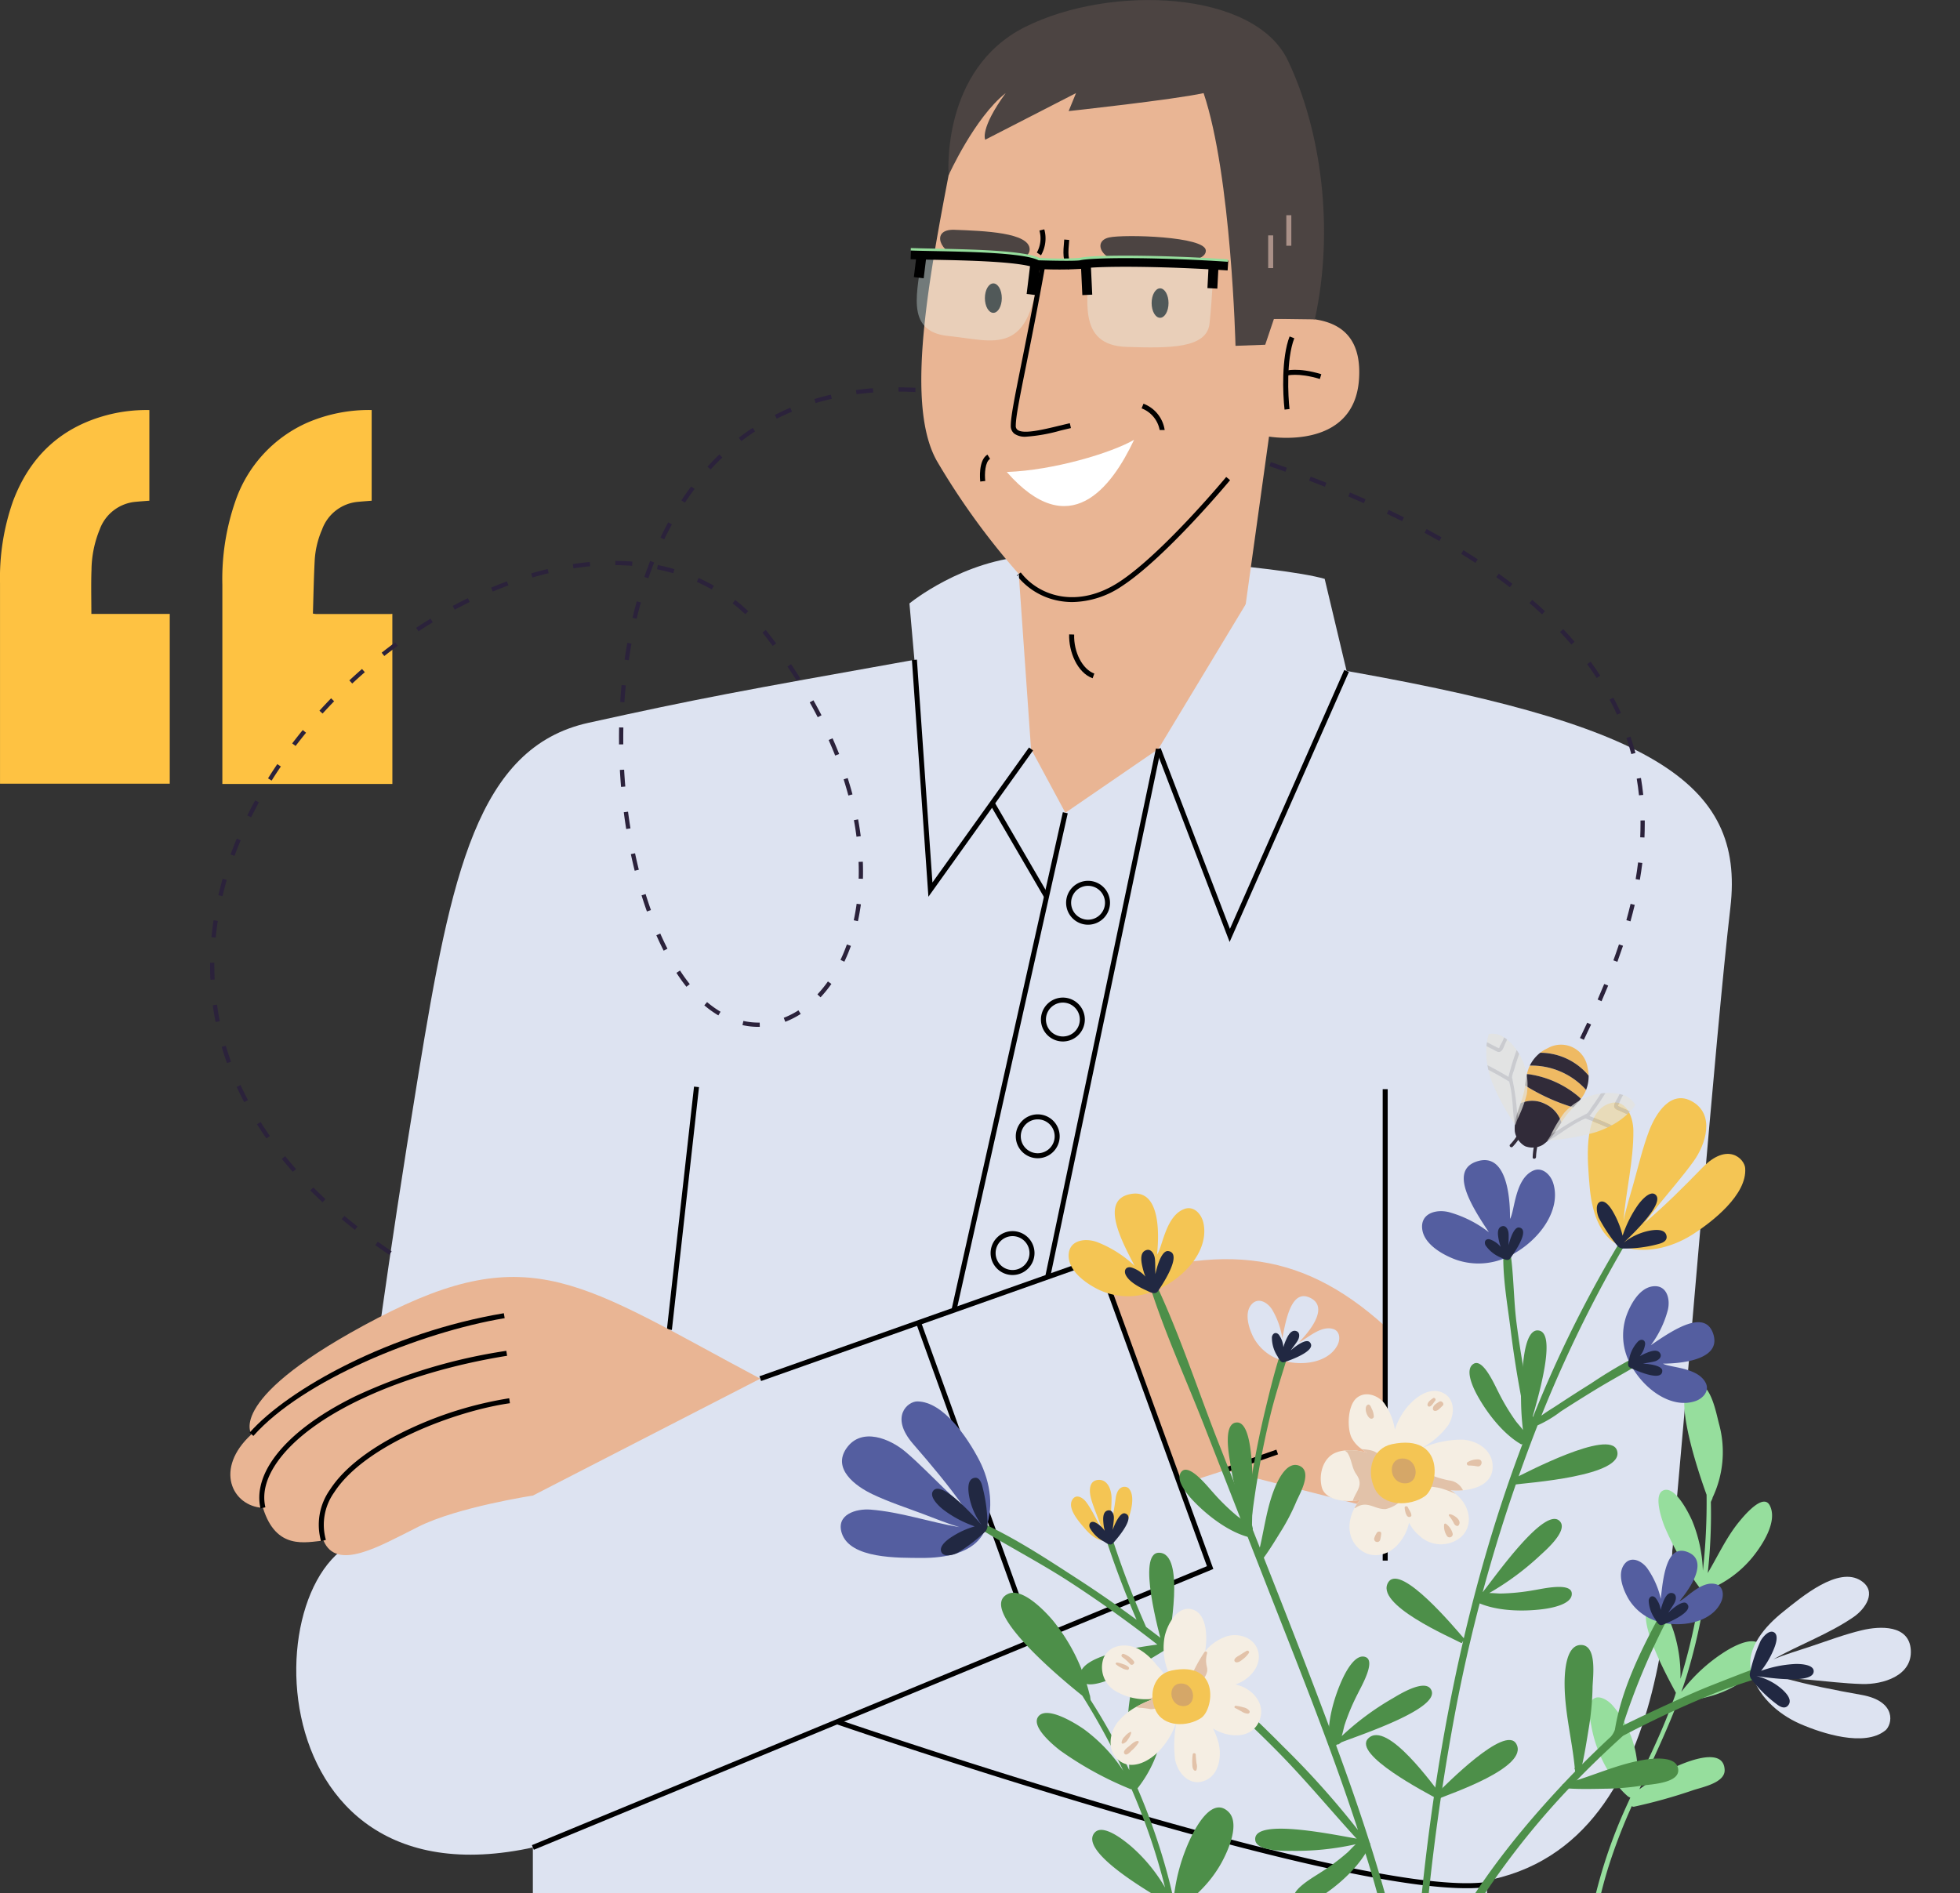<svg id="Composant_32_1" data-name="Composant 32 – 1" xmlns="http://www.w3.org/2000/svg" xmlns:xlink="http://www.w3.org/1999/xlink" width="322.578" height="311.657" viewBox="0 0 322.578 311.657">
  <rect x="0" y="0" width="322.578" height="311.657" fill="#333333" stroke="none"/>
  <defs>
    <clipPath id="clip-path">
      <rect id="Rectangle_1339" data-name="Rectangle 1339" width="191.148" height="147.03" fill="none"/>
    </clipPath>
  </defs>
  <path id="Tracé_1181" data-name="Tracé 1181" d="M459.71,286.7H431.728v-.733q0-16.046,0-32.092a38.985,38.985,0,0,1,2.13-13.682,21.874,21.874,0,0,1,11.866-12.968,25.628,25.628,0,0,1,10.579-2.077v14.93c-.74.061-1.468.111-2.194.18a6.934,6.934,0,0,0-5.972,4.568,14.78,14.78,0,0,0-1.216,5.185c-.146,2.87-.2,5.745-.289,8.648a4.723,4.723,0,0,0,.531.071q6.116,0,12.231,0a3.129,3.129,0,0,0,.312-.031Z" transform="translate(-395.133 -157.655)" fill="#fec242"/>
  <path id="Tracé_1182" data-name="Tracé 1182" d="M369.879,225.163v14.922c-.749.06-1.476.11-2.2.178a6.938,6.938,0,0,0-5.975,4.562,18.008,18.008,0,0,0-1.349,6.627c-.089,2.39-.02,4.786-.02,7.267h12.9v27.954H345.3v-.658q0-16.17,0-32.341a37.974,37.974,0,0,1,2.13-13.488c2.834-7.548,8.118-12.393,15.984-14.321A25.588,25.588,0,0,1,369.879,225.163Z" transform="translate(-345.296 -157.664)" fill="#fec242"/>
  <g id="Groupe_4876" data-name="Groupe 4876" transform="translate(-226.994 -29.368)">
    <g id="Groupe_4846" data-name="Groupe 4846" transform="translate(264.903 29.368)">
      <rect id="Rectangle_1325" data-name="Rectangle 1325" width="157.034" height="72.641" transform="translate(49.789 239.016)" fill="#dde3f1"/>
      <path id="Tracé_6451" data-name="Tracé 6451" d="M655.911,359.158l-.817-9.282s8.835-7.275,20.143-7.814,40.657,1.615,48.195,3.769l4.284,18-50.056,10Z" transform="translate(-543.325 -250.544)" fill="#dde3f1"/>
      <g id="Groupe_4836" data-name="Groupe 4836" transform="translate(23.14 106.392)">
        <path id="Tracé_6452" data-name="Tracé 6452" d="M509.042,396.553s-36.617-6.731-66.772-1.346-36.078,6.462-54.386,10.5-22.616,25.039-28,57.886-7.808,52.5-7.808,52.5l45.77,11.308,90.425-1.077,51.195,11.846L547,427.246Z" transform="translate(-352.075 -393.119)" fill="#dde3f1"/>
        <path id="Tracé_6453" data-name="Tracé 6453" d="M674.006,829.674l-85.214-20.74-17.635,51.3s64.006,21.2,99.977,29.392c47,10.7,49.277-38.38,50.527-59.951C722.37,817.438,674.006,829.674,674.006,829.674Z" transform="translate(-507.078 -687.313)" fill="#dde3f1"/>
      </g>
      <g id="Groupe_4837" data-name="Groupe 4837" transform="translate(113.722 0)">
        <path id="Tracé_6454" data-name="Tracé 6454" d="M667.578,87.187c-4.039,21-8.885,43.886-3.231,53.848a119.6,119.6,0,0,0,13.462,18.577l-2.154,39.309h34.732L719,137s14,2.423,14.808-9.423-10.231-9.962-14-9.962-8.346-37.693-8.346-37.693H674.848Z" transform="translate(-661.774 -65.133)" fill="#e9b594"/>
        <path id="Tracé_6455" data-name="Tracé 6455" d="M677.059,58.195s4.269-9.464,9.384-13.5c-4.308,5.923-3.366,7.673-3.366,7.673l14.943-7.673-1.212,2.961s17.366-1.884,22.212-2.961c4.577,13.6,5.25,41.6,5.25,41.6l4.891-.179,1.436-4.263,6.731.087c3.231-14.808,1.077-31.05-4.443-42.627s-29.212-12.52-43.213-5.52S677.059,58.195,677.059,58.195Z" transform="translate(-672.561 -29.368)" fill="#4c4442"/>
        <path id="Tracé_6456" data-name="Tracé 6456" d="M748.807,393.627c-2.53-.911-3.951-4.387-3.862-7.221l.824.026c-.09,2.9,1.367,5.717,3.318,6.42Z" transform="translate(-720.615 -281.977)"/>
        <path id="Tracé_6457" data-name="Tracé 6457" d="M724.645,318.389a12.106,12.106,0,0,1-2.1-.182,11.463,11.463,0,0,1-7.064-4.193l.654-.5c3,3.911,9.372,6.055,16.266,1.522,7.1-4.668,17.449-17.115,17.552-17.24l.635.526c-.1.126-10.533,12.667-17.734,17.4A14.974,14.974,0,0,1,724.645,318.389Z" transform="translate(-699.772 -219.283)"/>
        <path id="Tracé_6458" data-name="Tracé 6458" d="M865.614,230.758c-.3-2.627-.52-8.526.832-12.042l.769.3c-1.343,3.491-1.021,9.594-.783,11.651Z" transform="translate(-805.833 -163.334)"/>
        <path id="Tracé_6459" data-name="Tracé 6459" d="M872.121,239c-3.612-1.105-5.474-.546-5.493-.54l-.254-.784c.084-.027,2.094-.655,5.988.536Z" transform="translate(-806.531 -176.615)"/>
        <path id="Tracé_6460" data-name="Tracé 6460" d="M789.523,260.907H788.7a4.744,4.744,0,0,0-2.972-3.566l.306-.765A5.478,5.478,0,0,1,789.523,260.907Z" transform="translate(-749.472 -190.121)"/>
        <path id="Tracé_6461" data-name="Tracé 6461" d="M694.825,289.655c-.04-.355-.342-3.5,1.181-4.435l.432.7c-.823.506-.925,2.455-.793,3.642Z" transform="translate(-685.123 -210.387)"/>
        <path id="Tracé_6462" data-name="Tracé 6462" d="M709.848,282.2c7.718-.269,17.229-3.141,20.955-5.295C727.079,284.806,720.169,293.96,709.848,282.2Z" transform="translate(-695.787 -204.506)" fill="#fff"/>
        <path id="Tracé_6463" data-name="Tracé 6463" d="M714.614,206.384a3.052,3.052,0,0,1-1.894-.483,1.607,1.607,0,0,1-.6-1.334c0-1.492.633-4.654,1.683-9.893.816-4.074,1.934-9.653,3.2-16.716l.811.146c-1.271,7.07-2.39,12.654-3.206,16.732-1.039,5.188-1.667,8.32-1.667,9.73a.784.784,0,0,0,.284.686c.956.753,4.107-.007,6.885-.678.58-.14,1.16-.28,1.727-.41l.183.8c-.564.129-1.141.268-1.717.407A27.75,27.75,0,0,1,714.614,206.384Z" transform="translate(-697.395 -134.498)"/>
        <path id="Tracé_6464" data-name="Tracé 6464" d="M742.554,169.111c-.981-1.435-.865-2.768-.689-4.786l.013-.149.821.071-.013.149c-.172,1.971-.267,3.057.548,4.249Z" transform="translate(-718.356 -124.747)"/>
        <path id="Tracé_6465" data-name="Tracé 6465" d="M727.465,162.706l-.686-.457a4.754,4.754,0,0,0,.426-3.619l.8-.2A5.579,5.579,0,0,1,727.465,162.706Z" transform="translate(-707.766 -120.679)"/>
        <ellipse id="Ellipse_89" data-name="Ellipse 89" cx="1.391" cy="2.423" rx="1.391" ry="2.423" transform="translate(37.904 47.466)"/>
        <ellipse id="Ellipse_90" data-name="Ellipse 90" cx="1.391" cy="2.423" rx="1.391" ry="2.423" transform="translate(10.463 46.651)"/>
        <path id="Tracé_6466" data-name="Tracé 6466" d="M764.016,162.463c-2.943.631-1.257,4.218,3.59,4.308s12.385.18,12.3-2.154S766.529,161.925,764.016,162.463Z" transform="translate(-733.082 -123.38)" fill="#4c4442"/>
        <path id="Tracé_6467" data-name="Tracé 6467" d="M674.707,158.687c4.933.187,12.385.449,12.385,3.231s-7.9,1.526-11.308,1.166S670.667,158.534,674.707,158.687Z" transform="translate(-669.262 -120.86)" fill="#4c4442"/>
        <rect id="Rectangle_1326" data-name="Rectangle 1326" width="0.824" height="5.385" transform="translate(57.086 38.747)" fill="#aa9188"/>
        <rect id="Rectangle_1327" data-name="Rectangle 1327" width="0.824" height="5.026" transform="translate(60.072 35.427)" fill="#aa9188"/>
      </g>
      <g id="Groupe_4838" data-name="Groupe 4838" transform="translate(128.603 207.272)">
        <path id="Tracé_6468" data-name="Tracé 6468" d="M738.574,775.735l9.154-2.962,26.385,6.731V749.08c-14.27-12.923-28-14-49.54-5.923S712.458,778.7,738.574,775.735Z" transform="translate(-712.649 -738.023)" fill="#e9b594"/>
        <rect id="Rectangle_1328" data-name="Rectangle 1328" width="9.125" height="0.824" transform="matrix(0.944, -0.329, 0.329, 0.944, 34.943, 34.36)"/>
      </g>
      <g id="Groupe_4839" data-name="Groupe 4839" transform="translate(180.106 109.826)">
        <path id="Tracé_6469" data-name="Tracé 6469" d="M898.7,474.323v77.6c.269,22.553,42.809,45.977,46.309,8.553s8.077-95.31,10.5-116.042-12.922-30.424-66.77-39.578Z" transform="translate(-888.738 -404.86)" fill="#dde3f1"/>
        <rect id="Rectangle_1329" data-name="Rectangle 1329" width="0.824" height="77.603" transform="translate(9.549 69.463)"/>
      </g>
      <g id="Groupe_4840" data-name="Groupe 4840" transform="translate(71.851 94.48)">
        <path id="Tracé_6470" data-name="Tracé 6470" d="M715.162,357.38,700.784,381.2l-15.3,10.5-5.654-10.5-2.019-28.808-16.036,20.731,4.458,20.731,61.252,4.712L722.5,361.814Z" transform="translate(-619.903 -352.39)" fill="#dde3f1"/>
        <rect id="Rectangle_1330" data-name="Rectangle 1330" width="40.206" height="0.824" transform="matrix(0.111, -0.994, 0.994, 0.111, 0, 124.352)"/>
        <rect id="Rectangle_1331" data-name="Rectangle 1331" width="83.74" height="0.824" transform="translate(46.882 120.936) rotate(-77.389)"/>
        <path id="Tracé_6471" data-name="Tracé 6471" d="M805.948,451.2l-12.115-31.627.769-.295L806,449.041l18.821-42.616.754.333Z" transform="translate(-713.337 -390.621)"/>
        <path id="Tracé_6472" data-name="Tracé 6472" d="M659.194,439.646l-2.714-38.972.823-.057,2.554,36.685,15.891-22.222.671.479Z" transform="translate(-616.157 -386.511)"/>
        <rect id="Rectangle_1332" data-name="Rectangle 1332" width="0.824" height="17.781" transform="matrix(0.864, -0.503, 0.503, 0.864, 53.185, 37.944)"/>
        <rect id="Rectangle_1333" data-name="Rectangle 1333" width="88.803" height="0.824" transform="translate(62.266 115.639) rotate(-78.16)"/>
        <path id="Tracé_6473" data-name="Tracé 6473" d="M746.864,532.319a3.612,3.612,0,1,1,3.612-3.612A3.617,3.617,0,0,1,746.864,532.319Zm0-6.4a2.788,2.788,0,1,0,2.788,2.788A2.791,2.791,0,0,0,746.864,525.92Z" transform="translate(-677.55 -474.581)"/>
        <path id="Tracé_6474" data-name="Tracé 6474" d="M732.7,598.037a3.612,3.612,0,1,1,3.612-3.612A3.616,3.616,0,0,1,732.7,598.037Zm0-6.4a2.788,2.788,0,1,0,2.788,2.788A2.791,2.791,0,0,0,732.7,591.637Z" transform="translate(-667.53 -521.078)"/>
        <path id="Tracé_6475" data-name="Tracé 6475" d="M718.539,663.755a3.612,3.612,0,1,1,3.612-3.612A3.616,3.616,0,0,1,718.539,663.755Zm0-6.4a2.788,2.788,0,1,0,2.788,2.788A2.791,2.791,0,0,0,718.539,657.355Z" transform="translate(-657.509 -567.574)"/>
        <path id="Tracé_6476" data-name="Tracé 6476" d="M704.376,729.473a3.612,3.612,0,1,1,3.612-3.612A3.616,3.616,0,0,1,704.376,729.473Zm0-6.4a2.788,2.788,0,1,0,2.788,2.788A2.791,2.791,0,0,0,704.376,723.073Z" transform="translate(-647.489 -614.07)"/>
      </g>
      <g id="Groupe_4841" data-name="Groupe 4841" transform="translate(10.85 206.747)">
        <path id="Tracé_6477" data-name="Tracé 6477" d="M442.023,738.023s-105.811,36.9-123.177,47-12.52,71.483,46.848,44.02,92.848-45.232,92.848-45.232Z" transform="translate(-310.057 -737.498)" fill="#dde3f1"/>
        <path id="Tracé_6478" data-name="Tracé 6478" d="M442.965,833.978l-.315-.762,111.1-45.923-18.168-50.015-55.212,19.537-.275-.777,55.983-19.809L554.8,787.754l-.365.151Z" transform="translate(-403.868 -736.229)"/>
        <rect id="Rectangle_1334" data-name="Rectangle 1334" width="0.824" height="55.324" transform="matrix(0.941, -0.339, 0.339, 0.941, 102.034, 11.118)"/>
      </g>
      <g id="Groupe_4842" data-name="Groupe 4842" transform="translate(0 210.204)">
        <path id="Tracé_6479" data-name="Tracé 6479" d="M360.18,764.789c-29.347-15.616-37.693-23.155-63-9.962s-20.731,19.116-20.731,19.116c-6.193,5.654-3.231,11.847,1.885,12.116,2.154,7,7,5.654,9.962,5.385,2.154,5.116,9.154.959,15.616-2.283s18.847-5.127,18.847-5.127Z" transform="translate(-272.962 -748.049)" fill="#e9b594"/>
        <path id="Tracé_6480" data-name="Tracé 6480" d="M323.073,839.859a9.968,9.968,0,0,1,1.456-8.487c2.965-4.6,8.785-8,13.145-10.036a61.165,61.165,0,0,1,16.363-5.021l.115.816c-8.63,1.213-23.793,6.719-28.931,14.688a9.176,9.176,0,0,0-1.357,7.808Z" transform="translate(-308.137 -796.348)"/>
        <path id="Tracé_6481" data-name="Tracé 6481" d="M289.459,815.568c-.572-2.43.073-5.129,1.866-7.806,2.58-3.851,7.361-7.553,13.827-10.706a90.009,90.009,0,0,1,24.759-7.433l.131.814c-17.782,2.858-32.71,9.838-38.032,17.783-1.686,2.517-2.274,4.925-1.749,7.158Z" transform="translate(-284.491 -777.464)"/>
        <path id="Tracé_6482" data-name="Tracé 6482" d="M284.439,788.653l-.617-.546c6.354-7.188,23.176-16.519,41.838-19.653l.136.813C311.815,771.615,292.523,779.508,284.439,788.653Z" transform="translate(-280.646 -762.486)"/>
      </g>
      <g id="Groupe_4845" data-name="Groupe 4845" transform="translate(111.958 40.828)">
        <g id="Groupe_4843" data-name="Groupe 4843" transform="translate(1.011 1.386)">
          <path id="Tracé_6483" data-name="Tracé 6483" d="M659.952,173.776c-.388,5.208-2.988,12.3,4.459,13.016s13.685,3.833,14.9-11.847C679.308,174.945,668.148,173.325,659.952,173.776Z" transform="translate(-659.199 -173.697)" fill="rgba(232,255,255,0.35)"/>
          <path id="Tracé_6484" data-name="Tracé 6484" d="M659.952,173.776c-.388,5.208-2.988,12.3,4.459,13.016s13.685,3.833,14.9-11.847C679.308,174.945,668.148,173.325,659.952,173.776Z" transform="translate(-659.199 -173.697)" fill="none"/>
        </g>
        <g id="Groupe_4844" data-name="Groupe 4844" transform="translate(29.079 2.249)">
          <path id="Tracé_6485" data-name="Tracé 6485" d="M755.406,176.747c.007,5.76-2.145,13.658,6.243,13.927,7,.224,13.186.28,13.635-3.848s.673-9.7.673-9.7S760.055,176.382,755.406,176.747Z" transform="translate(-755.163 -176.646)" fill="rgba(232,255,255,0.35)"/>
          <path id="Tracé_6486" data-name="Tracé 6486" d="M755.406,176.747c.007,5.76-2.145,13.658,6.243,13.927,7,.224,13.186.28,13.635-3.848s.673-9.7.673-9.7S760.055,176.382,755.406,176.747Z" transform="translate(-755.163 -176.646)" fill="none"/>
        </g>
        <path id="Tracé_6487" data-name="Tracé 6487" d="M707.916,173.144c-10.988-.749-22-.756-24.138-.262h0a61.359,61.359,0,0,1-6.938.022l-.18,0-.161-.081c-2.3-1.15-11.57-1.333-17.109-1.442-1.441-.028-2.686-.053-3.646-.088l.059-1.629c.947.035,2.185.059,3.619.087,7.817.154,15.044.389,17.634,1.533,4.775.136,6.041.049,6.307.021l.083-.049-.034.044h0c2.55-.586,14.279-.48,24.613.225Z" transform="translate(-655.743 -169.453)"/>
        <path id="Tracé_6488" data-name="Tracé 6488" d="M708.011,171.224c-11.04-.753-22.137-.751-24.318-.248-.04.014-.729.18-6.783.005h-.045l-.04-.02c-2.423-1.211-11.416-1.389-17.367-1.506-1.44-.029-2.684-.053-3.64-.088l.015-.407c.953.035,2.195.06,3.633.088,5.956.118,14.939.295,17.5,1.529a48.348,48.348,0,0,0,6.627.006c2.506-.579,14.154-.465,24.445.236Z" transform="translate(-655.797 -168.958)" fill="#96de9d"/>
        <rect id="Rectangle_1335" data-name="Rectangle 1335" width="1.63" height="5.121" transform="matrix(0.999, -0.047, 0.047, 0.999, 28.024, 2.636)"/>
        <rect id="Rectangle_1336" data-name="Rectangle 1336" width="4.992" height="1.63" transform="matrix(0.121, -0.993, 0.993, 0.121, 19.099, 7.562)"/>
        <rect id="Rectangle_1337" data-name="Rectangle 1337" width="3.915" height="1.63" transform="translate(48.853 6.596) rotate(-86.987)"/>
        <rect id="Rectangle_1338" data-name="Rectangle 1338" width="3.443" height="1.63" transform="translate(0.536 4.784) rotate(-83.017)"/>
      </g>
      <path id="Tracé_6489" data-name="Tracé 6489" d="M717.639,1024.833c-10.154,0-29.65-4.2-58.089-12.525-23.854-6.981-45.423-14.413-45.638-14.487l.269-.779c.859.3,86.148,29.623,106.774,26.771l.113.816A25.319,25.319,0,0,1,717.639,1024.833Z" transform="translate(-514.189 -714.01)"/>
    </g>
    <g id="Groupe_4849" data-name="Groupe 4849" transform="translate(358.424 193.996)">
      <g id="Groupe_4848" data-name="Groupe 4848" transform="translate(0)" clip-path="url(#clip-path)">
        <g id="Groupe_4847" data-name="Groupe 4847" transform="translate(6.932 16.144)">
          <path id="Tracé_6490" data-name="Tracé 6490" d="M1040.482,875.843a2.256,2.256,0,0,0,.33.172q-.455.983-.9,1.972a82.08,82.08,0,0,0-5.122,15.3,99.735,99.735,0,0,0-1.37,34.073,142.714,142.714,0,0,0,8.486,32.931,220.542,220.542,0,0,0,14.182,30.509c.2.346.775.011.6-.34-5.652-11.631-11.394-23.163-15.639-35.407-7.481-21.579-10.692-45.463-3.836-67.647a92.507,92.507,0,0,1,3.842-10.007.414.414,0,0,0,.377.1,87.13,87.13,0,0,0,9.672-2.7c1.44-.5,5.313-1.2,5.231-3.356-.173-4.582-8.677-.369-10.291.624-1.276.785-2.491,1.663-3.708,2.535l-.031.021c2.134-4.667,4.374-9.29,6.2-14.089.026-.008.344-.251.337-.407a19.632,19.632,0,0,1,2.738-.28q1.046-.175,2.072-.446a18.023,18.023,0,0,0,4.3-1.724c1.681-.953,5.4-3.452,4.812-5.838-.759-3.1-4.852-.808-6.324.11a27.347,27.347,0,0,0-7.231,6.654c.352-1,.69-2.011,1-3.033a93.507,93.507,0,0,0,2.991-13.631.383.383,0,0,0,.043-.007,18.159,18.159,0,0,0,7.7-5.524c1.568-1.944,4.182-5.858,2.817-8.5-1.106-2.141-4.364,1.855-5.089,2.746-2.077,2.554-3.437,5.57-5.119,8.384a87.772,87.772,0,0,0,.514-11.7c.185-.42.3-.627.279-.712a17.516,17.516,0,0,0,1.084-12.069c-.473-1.725-1.273-6.513-3.585-6.771-4.966-.554,0,14.2,1.518,18.369a102.8,102.8,0,0,1-.61,12.505,23.534,23.534,0,0,0-1.765-8.237c-.569-1.276-2.743-5.663-4.651-5.027-1.836.612-.335,4.839.089,5.947a50.109,50.109,0,0,0,5.83,10.162.444.444,0,0,0,.128.115,94.179,94.179,0,0,1-3.316,14.827,24.022,24.022,0,0,0-1.1-7.733c-.361-1.08-1.722-5.1-3.546-4.486-3.337,1.114,2.129,11.276,3.889,14.52a12.347,12.347,0,0,1-.534,1.513c-.177.491-.351.984-.537,1.473-1.544,4.049-3.445,7.936-5.3,11.845a16.862,16.862,0,0,0-4.151-12.864c-.966-1.024-2.886-2.027-3.583-.167-.393,1.047,0,2.633.19,3.672a21.69,21.69,0,0,0,1.451,4.818,22.333,22.333,0,0,0,2.163,3.879,10.845,10.845,0,0,0,2.458,2.926" transform="translate(-910.854 -760.87)" fill="#96de9d"/>
          <path id="Tracé_6491" data-name="Tracé 6491" d="M736.771,997.984a2.473,2.473,0,0,0,.418-.029q.139,1.211.294,2.419a92.328,92.328,0,0,0,4.052,17.693,112.176,112.176,0,0,0,18.653,33.509,160.5,160.5,0,0,0,27.445,26.638,248.039,248.039,0,0,0,31.492,20.975c.391.218.75-.443.381-.68-12.241-7.853-24.512-15.558-35.762-24.823-19.827-16.329-36.906-37.374-43.326-62.686a104.041,104.041,0,0,1-2.176-11.857.465.465,0,0,0,.418-.128,97.938,97.938,0,0,0,7.7-8.259c1.089-1.323,4.4-4.263,3.054-6.287-2.851-4.3-8.545,4.731-9.512,6.63-.765,1.5-1.417,3.056-2.074,4.606l-.016.039c-.687-5.73-1.245-11.481-2.307-17.157.021-.023.183-.442.085-.589a22.169,22.169,0,0,1,2.464-1.873q.9-.78,1.727-1.642A20.266,20.266,0,0,0,742.9,970.3c1.055-1.9,3.158-6.476,1.2-8.424-2.543-2.528-5.131,2.068-6.006,3.812a30.747,30.747,0,0,0-3.042,10.625c-.25-1.168-.516-2.335-.822-3.5a105.039,105.039,0,0,0-5.118-14.837c.012-.013.026-.017.037-.032a20.425,20.425,0,0,0,4.158-9.817c.365-2.784.581-8.073-2.278-9.81-2.317-1.407-3.1,4.339-3.276,5.618-.5,3.669-.035,7.361,0,11.047a98.657,98.657,0,0,0-6.365-11.533c-.069-.511-.075-.78-.149-.847a30.821,30.821,0,0,0-6.032-12.22c-1.3-1.538-5.039-5.506-7.409-4.4-5.091,2.379,8.316,13.63,12.222,16.743a115.42,115.42,0,0,1,6.743,12.361,26.464,26.464,0,0,0-6.521-6.872c-1.294-.891-5.952-3.828-7.41-2.1-1.4,1.663,2.515,4.841,3.57,5.656a56.368,56.368,0,0,0,11.552,6.338.5.5,0,0,0,.191.036,105.907,105.907,0,0,1,5.506,16.175,27,27,0,0,0-5.583-6.781c-.98-.825-4.639-3.882-6.033-2.229-2.55,3.025,8.652,9.576,12.243,11.659a13.828,13.828,0,0,1,.374,1.765c.118.575.24,1.15.348,1.728.891,4.792,1.345,9.636,1.856,14.475a18.967,18.967,0,0,0-11.524-9.915c-1.527-.417-3.958-.254-3.537,1.94.237,1.235,1.546,2.525,2.333,3.413a24.394,24.394,0,0,0,4.216,3.775,25.112,25.112,0,0,0,4.349,2.455,12.2,12.2,0,0,0,4.074,1.368" transform="translate(-680.264 -844.377)" fill="#4d8f49"/>
          <path id="Tracé_6492" data-name="Tracé 6492" d="M824.215,779.394c-5.848,1.142-11.689,3.529-17.224,5.7-4.769,1.869-14.439,6.5-14.611,6.654a112.826,112.826,0,0,1,7.049-16.977c.443-.826.908-1.641,1.382-2.45a4.714,4.714,0,0,1-1.386-.52q-.75,1.373-1.478,2.735c-2.955,5.537-5.841,11.616-6.861,17.861a3.474,3.474,0,0,1-.667,1.15c-2.511,2.336-4.961,4.739-7.32,7.231-9.824,10.375-19.541,22.96-24.107,36.73a373.066,373.066,0,0,1,5.815-48A264.752,264.752,0,0,1,778.362,742.3a19.5,19.5,0,0,0,3.837-2.3q2.79-1.8,5.618-3.53c3.615-2.207,7.459-4.146,10.9-6.614.35-.251.109-.905-.337-.723a76.393,76.393,0,0,0-11.235,6.281q-2.814,1.756-5.584,3.584c-.857.569-1.768,1.086-2.575,1.71A212.871,212.871,0,0,1,796.733,706c.294-.463-.452-.849-.748-.4A199.841,199.841,0,0,0,777.6,740.944c-1.089-5.093-2.016-10.219-2.689-15.384-.639-4.9-.393-10.289-1.685-15.051a.082.082,0,0,0-.157.007c-.945,5.083.243,11.042.869,16.131q1,8.1,2.763,16.06a.592.592,0,0,0,.109.242c-11.852,30.266-17.1,63.079-19.08,95.677a159.149,159.149,0,0,0-4.406-18.965c-2.313-8.308-5.1-16.478-8.08-24.568-4.507-12.228-9.3-24.353-14.1-36.475a.456.456,0,0,0,.073-.2,148.417,148.417,0,0,1,3.147-17.712c1.409-5.814,3.627-11.456,4.9-17.287a.151.151,0,0,0-.279-.1c-2.73,5.079-4.154,11.093-5.5,16.665a153.666,153.666,0,0,0-3.043,16.852q-2.352-5.944-4.688-11.892c-3.662-9.347-6.8-19.2-11.3-28.176-.175-.348-.7-.072-.6.28,2.475,8.581,6.356,16.917,9.606,25.231q4.917,12.58,9.833,25.159c5.371,13.735,10.931,27.437,15.5,41.466a140.053,140.053,0,0,0-12.345-13.781,198.463,198.463,0,0,0-16.636-15.077c-1.931-1.562-3.9-3.076-5.885-4.567a148.97,148.97,0,0,1-5.876-15.551c-.108.032-.2.079-.315.1a4.274,4.274,0,0,1-.693.089c1.534,4.815,3.325,9.544,5.32,14.188-3.177-2.339-6.416-4.6-9.727-6.739-6.059-3.923-12.456-8.178-19.272-10.651-.161-.058-.217.181-.1.262,5.931,4.027,12.449,7.194,18.455,11.134A207.025,207.025,0,0,1,735.281,795.7c5.028,5.057,9.5,10.572,14.34,15.779.49,1.548.98,3.1,1.441,4.655,2.306,7.772,3.807,15.6,5.373,23.487.822-.122,1.646-.219,2.469-.3a.244.244,0,0,0,.136-.123c3.24-6.713,6.373-13.359,10.494-19.6a131.1,131.1,0,0,1,14.769-18.34c2.606-2.721,5.33-5.324,8.121-7.855a163.213,163.213,0,0,1,15.9-7.334c5.324-2.007,11.015-3.372,16.186-5.734a.5.5,0,0,0-.3-.946" transform="translate(-663.667 -688.442)" fill="#4d8f49"/>
          <path id="Tracé_6493" data-name="Tracé 6493" d="M859.485,764.263c-2.157-.74-4.679,1.9-5.644,2.124.026-.048,5.536-5.328,1.9-7.229-3.052-1.594-4.03,3.144-4.667,6.665a13.083,13.083,0,0,0-1.677-4.761c-.788-1.261-2.447-2.179-3.535-.686-1.028,1.41-.291,3.759.4,5.144a7.752,7.752,0,0,0,4.554,3.836c3.689,1.156,7.955.336,9.36-2.515.458-.929.376-2.213-.686-2.578" transform="translate(-778.386 -726.25)" fill="#dde3f1"/>
          <path id="Tracé_6494" data-name="Tracé 6494" d="M755.547,863.679c-.384-.448-1.863-.691-2.182,1.549-.239,1.674-.5,3.317-.9,4.951.022-.535.032-1.07.06-1.6.058-1.117.161-2.244.153-3.363-.01-1.291-.62-3.126-2.242-2.964-1.575.157-1.434,1.975-1.123,3.1.3,1.082.742,2.136,1.135,3.187.283.756.543,1.545.881,2.289-.986-1.615-1.69-3.395-2.82-4.923-.535-.724-1.648-1.437-2.286-.4-.891,1.455,1.154,3.694,2.114,4.811.9,1.047,2.327,2.272,3.8,1.863a5.169,5.169,0,0,0,3.17-3.179c.554-1.4,1.31-4.067.232-5.326" transform="translate(-708.1 -799.409)" fill="#f4c554"/>
          <path id="Tracé_6495" data-name="Tracé 6495" d="M981.44,778.111c-1.937,0-2.3,4.746-2.417,5.895a45.187,45.187,0,0,0,.021,10.5c-.385-.531-.85-1.025-1.166-1.436a35.233,35.233,0,0,1-2.9-4.848c-.542-1-2.493-5.6-4.075-4.6-1.562.98.068,4.188.695,5.309,1.609,2.88,4.174,6.19,7.048,7.873a.342.342,0,0,0,.484-.1.374.374,0,0,0,.16-.033l.156-.067a.413.413,0,0,0,.271-.39,1.625,1.625,0,0,0-.027-.308.3.3,0,0,0,.13-.22c.009-.184.007-.37.012-.555.835-3.15,5.41-17.011,1.6-17.016" transform="translate(-866.756 -739.885)" fill="#4d8f49"/>
          <path id="Tracé_6496" data-name="Tracé 6496" d="M907.754,966.96c-1.147-1.561-5.186.962-6.179,1.551a45.191,45.191,0,0,0-8.44,6.244c.2-.624.321-1.292.464-1.79a35.244,35.244,0,0,1,2.185-5.206c.485-1.03,3.026-5.326,1.289-6.011-1.715-.676-3.331,2.539-3.862,3.708-1.364,3-2.508,7.032-2.158,10.344a.342.342,0,0,0,.368.331.374.374,0,0,0,.121.109l.147.086a.413.413,0,0,0,.474-.013,1.617,1.617,0,0,0,.232-.2.3.3,0,0,0,.254-.026c.154-.1.3-.214.454-.319,3.032-1.2,16.9-5.735,14.651-8.8" transform="translate(-810.678 -869.744)" fill="#4d8f49"/>
          <path id="Tracé_6497" data-name="Tracé 6497" d="M849.636,1060.417c.195,1.927,4.955,1.806,6.11,1.8a45.172,45.172,0,0,0,10.442-1.09c-.489.437-.933.95-1.31,1.306a35.248,35.248,0,0,1-4.527,3.374c-.941.641-5.313,3.049-4.164,4.522,1.133,1.454,4.159-.494,5.21-1.232,2.7-1.893,5.733-4.783,7.115-7.813a.343.343,0,0,0-.149-.472.377.377,0,0,0-.049-.156l-.083-.148a.412.412,0,0,0-.415-.23,1.614,1.614,0,0,0-.3.058.3.3,0,0,0-.232-.107c-.185.01-.369.031-.553.045-3.219-.51-17.474-3.649-17.091.137" transform="translate(-781.414 -938.317)" fill="#4d8f49"/>
          <path id="Tracé_6498" data-name="Tracé 6498" d="M816.178,829.979c-1.873.493-1.011,5.177-.829,6.317a45.2,45.2,0,0,0,2.705,10.144c-.507-.414-1.084-.773-1.494-1.089a35.229,35.229,0,0,1-4.039-3.946c-.78-.829-3.841-4.772-5.117-3.408-1.259,1.346,1.137,4.031,2.029,4.954,2.292,2.372,5.619,4.917,8.827,5.809a.343.343,0,0,0,.443-.221.368.368,0,0,0,.146-.072l.133-.105a.412.412,0,0,0,.162-.446,1.6,1.6,0,0,0-.1-.291.3.3,0,0,0,.069-.246c-.039-.181-.089-.359-.13-.539,0-3.259.878-17.829-2.8-16.86" transform="translate(-751.286 -776.55)" fill="#4d8f49"/>
          <path id="Tracé_6499" data-name="Tracé 6499" d="M1150.414,942.115c1.213-.967,1.99-4.832-3.869-5.879-4.378-.782-8.673-1.609-12.929-2.812,1.4.108,2.811.186,4.195.306,2.93.256,5.883.632,8.824.713,3.395.094,8.272-1.341,8-5.618-.265-4.155-5.056-3.951-8.043-3.238-2.872.685-5.683,1.751-8.482,2.686-2.013.672-4.11,1.283-6.1,2.1,4.335-2.442,9.078-4.128,13.2-6.954,1.951-1.338,3.93-4.2,1.251-5.971-3.741-2.477-9.817,2.692-12.839,5.11-2.835,2.269-6.187,5.907-5.25,9.823.921,3.849,4.276,6.977,8.062,8.628,3.632,1.584,10.568,3.82,13.977,1.1" transform="translate(-978.518 -838.005)" fill="#dde3f1"/>
          <path id="Tracé_6500" data-name="Tracé 6500" d="M1071.041,907.626c-2.413-.62-4.933,2.472-5.964,2.8.024-.054,5.57-6.281,1.44-8.038-3.462-1.473-4.118,3.772-4.508,7.662a14.3,14.3,0,0,0-2.237-5.041c-.967-1.305-2.853-2.162-3.91-.442-1,1.624.007,4.12.878,5.569a8.469,8.469,0,0,0,5.292,3.785c4.117.941,8.694-.321,9.978-3.547.419-1.052.218-2.443-.969-2.749" transform="translate(-927.033 -827.633)" fill="#545ea0"/>
          <path id="Tracé_6501" data-name="Tracé 6501" d="M629.012,818.085c-1.552-.011-4.586,2.507-.687,7,2.914,3.36,5.733,6.7,8.288,10.314-1.024-.966-2.069-1.911-3.07-2.875-2.118-2.041-4.178-4.19-6.415-6.1-2.582-2.207-7.276-4.157-9.752-.658-2.406,3.4,1.448,6.251,4.219,7.574,2.665,1.272,5.521,2.211,8.285,3.242,1.988.742,4,1.586,6.062,2.2-4.906-.826-9.655-2.5-14.637-2.889-2.358-.186-5.7.8-4.727,3.857,1.352,4.278,9.327,4.078,13.2,4.1,3.631.017,8.525-.7,10.258-4.34,1.7-3.573,1.06-8.114-.846-11.778-1.829-3.516-5.818-9.615-10.176-9.645" transform="translate(-616.406 -768.167)" fill="#545ea0"/>
          <path id="Tracé_6502" data-name="Tracé 6502" d="M1070.264,769.2c-1.282-2.632-5.969-2.533-7.049-3.207.067-.02,9.865.2,8.293-4.832-1.318-4.22-6.513-.814-10.292,1.8a16.8,16.8,0,0,0,2.809-5.842c.432-1.859-.236-4.2-2.581-3.837-2.214.343-3.682,3.143-4.316,5.027a9.954,9.954,0,0,0,.641,7.62c2.293,4.4,6.907,7.538,10.774,6.231,1.26-.426,2.353-1.665,1.722-2.961" transform="translate(-927.883 -722.294)" fill="#545ea0"/>
          <path id="Tracé_6503" data-name="Tracé 6503" d="M1062.716,658.935c-.122-1.547-2.89-4.354-7.037-.085-3.1,3.19-6.189,6.285-9.568,9.139.875-1.1,1.727-2.225,2.6-3.3,1.853-2.285,3.817-4.521,5.531-6.913,1.978-2.76,3.52-7.6-.178-9.773-3.591-2.107-6.1,1.978-7.186,4.851-1.04,2.764-1.73,5.69-2.522,8.532-.569,2.044-1.237,4.124-1.672,6.228.4-4.959,1.662-9.832,1.627-14.83-.017-2.366-1.279-5.607-4.248-4.38-4.146,1.713-3.266,9.641-2.953,13.5.292,3.619,1.431,8.433,5.2,9.85,3.705,1.392,8.175.362,11.662-1.85,3.347-2.122,9.082-6.618,8.74-10.963" transform="translate(-913.852 -647.417)" fill="#f4c554"/>
          <path id="Tracé_6504" data-name="Tracé 6504" d="M961.781,684.032c-3.01,1.4-3,6.711-3.781,7.921-.021-.076.437-11.174-5.3-9.5-4.81,1.405-1.058,7.363,1.824,11.7a19.043,19.043,0,0,0-6.561-3.305c-2.1-.529-4.765.18-4.4,2.845.343,2.517,3.486,4.239,5.606,5a11.284,11.284,0,0,0,8.649-.568c5.037-2.507,8.687-7.67,7.286-12.079-.456-1.437-1.838-2.7-3.319-2.014" transform="translate(-847.847 -672.085)" fill="#545ea0"/>
          <path id="Tracé_6505" data-name="Tracé 6505" d="M763.734,703.637c-3.131,1.1-3.632,6.389-4.531,7.517-.013-.078,1.519-11.08-4.355-9.968-4.924.932-1.768,7.226.68,11.823a19.042,19.042,0,0,0-6.209-3.926c-2.037-.73-4.76-.283-4.657,2.4.1,2.538,3.058,4.557,5.1,5.517a11.283,11.283,0,0,0,8.663.274c5.256-2.007,9.39-6.791,8.424-11.315-.315-1.475-1.567-2.867-3.109-2.326" transform="translate(-707.146 -685.404)" fill="#f4c554"/>
          <path id="Tracé_6506" data-name="Tracé 6506" d="M1011.145,843.241c-1.23-3.559-15.074,3.728-17.229,4.8-.262.13-.16.51.061.607-.057.109,0,.28.151.256,1.97-.3,18.5-1.366,17.017-5.664" transform="translate(-883.389 -785.278)" fill="#4d8f49"/>
          <path id="Tracé_6507" data-name="Tracé 6507" d="M751.231,959.991c1,3.546,12.516-3.865,14.309-4.957a.381.381,0,0,0-.047-.606c.048-.109,0-.279-.123-.255-1.634.321-15.342,1.535-14.139,5.818" transform="translate(-711.744 -864.45)" fill="#4d8f49"/>
          <path id="Tracé_6508" data-name="Tracé 6508" d="M791.6,903.249c-3.693-.013.078,13.407.606,15.478.064.252.451.277.6.124.091.078.268.078.281-.05.166-1.7,2.978-15.536-1.482-15.552" transform="translate(-739.22 -828.422)" fill="#4d8f49"/>
          <path id="Tracé_6509" data-name="Tracé 6509" d="M975.656,896.154c-.145.115-.295.224-.438.341a.3.3,0,0,0-.1.235,1.591,1.591,0,0,0-.263.162.412.412,0,0,0-.151.45c.013.055.026.11.039.165a.375.375,0,0,0,.069.148.343.343,0,0,0,.209.448c3.066,1.3,7.254,1.382,10.524.953,1.273-.167,4.82-.775,4.673-2.612-.149-1.861-5-.684-6.125-.52a35.239,35.239,0,0,1-5.618.572c-.519-.008-1.193-.087-1.848-.078a45.19,45.19,0,0,0,8.434-6.251c.853-.779,4.444-3.906,3.286-5.458-2.276-3.05-10.663,8.9-12.692,11.446" transform="translate(-869.897 -814.953)" fill="#4d8f49"/>
          <path id="Tracé_6510" data-name="Tracé 6510" d="M912.334,1006.449c-2.581,2.629,9.578,8.936,11.417,9.949.224.123.51-.136.5-.343.119-.012.242-.138.16-.234-1.091-1.258-8.963-12.547-12.079-9.373" transform="translate(-825.526 -901.041)" fill="#4d8f49"/>
          <path id="Tracé_6511" data-name="Tracé 6511" d="M964.608,1009.273c-1.825-3.211-11.593,6.736-13.127,8.224-.187.181-.016.529.189.578-.022.118.066.272.183.219,1.556-.7,14.959-5.143,12.755-9.021" transform="translate(-853.419 -902.986)" fill="#4d8f49"/>
          <path id="Tracé_6512" data-name="Tracé 6512" d="M935.841,928.411c.113.063.213-.084.2-.2.208-.032.407-.365.236-.561-1.406-1.61-10.315-12.332-12.4-9.283-2.518,3.681,10.471,9.218,11.964,10.046" transform="translate(-833.717 -838.732)" fill="#4d8f49"/>
          <path id="Tracé_6513" data-name="Tracé 6513" d="M1028.342,962.122c.043-1.627.838-7.091-2.009-6.958-2.525.118-2.612,5.009-2.588,6.7.064,4.572,1.23,8.981,1.671,13.5-.008.017-.013.035-.021.052a.2.2,0,0,0,.048.245c.024.266.056.53.074.8a.15.15,0,0,0,.3.026c.107-.506.529-.054.555-.564.585-2.154,1.026-5.121,1.4-7.376a47.171,47.171,0,0,0,.574-6.423" transform="translate(-904.602 -865.151)" fill="#4d8f49"/>
          <path id="Tracé_6514" data-name="Tracé 6514" d="M1035.677,1023.523c1.444-.221,6.4-.392,5.823-2.885-.507-2.211-4.841-1.506-6.328-1.216-4.027.787-7.735,2.52-11.659,3.632l-.049-.01a.183.183,0,0,0-.208.081c-.231.064-.459.134-.692.192a.135.135,0,0,0,.025.265c.464.013.132.459.586.4,2,.173,4.686.089,6.737.058a42.3,42.3,0,0,0,5.763-.518" transform="translate(-903.698 -910.375)" fill="#4d8f49"/>
          <path id="Tracé_6515" data-name="Tracé 6515" d="M858.005,853.932c-2.135-.761-3.659,2.9-4.14,4.178-1.265,3.366-1.627,6.963-2.538,10.425a4.665,4.665,0,0,1,.57,1.026c1.12-1.426,2.357-3.495,3.329-5.059a34.345,34.345,0,0,0,2.384-4.648c.519-1.212,2.8-5.063.395-5.921" transform="translate(-782.616 -793.457)" fill="#4d8f49"/>
          <path id="Tracé_6516" data-name="Tracé 6516" d="M762.189,879.881c-.782-.222-1.638,1.584-2.027,2.712.032-.492.22-1.608.193-2.095-.03-.57-.34-1.288-1.046-1.091-.853.239-.728,1.514-.667,2.167a8.46,8.46,0,0,0,.205,1.175,3.973,3.973,0,0,0-1.655-1.418c-.658-.23-1.036.266-.811.9a5.666,5.666,0,0,0,2.378,2.306c.3.182,1,.751,1.425.285.341-.371,3.964-4.382,2-4.939" transform="translate(-715.395 -811.53)" fill="#212842"/>
          <path id="Tracé_6517" data-name="Tracé 6517" d="M783.472,732.983c-1.031-.15-1.813,2.29-2.117,3.79-.042-.631.007-2.08-.108-2.694-.135-.72-.65-1.579-1.513-1.21-1.044.448-.669,2.047-.481,2.866a10.859,10.859,0,0,0,.459,1.458,5.092,5.092,0,0,0-2.342-1.522c-.875-.181-1.271.514-.879,1.276.6,1.162,2.27,2.017,3.412,2.529.406.182,1.395.785,1.859.121.371-.53,4.3-6.24,1.711-6.615" transform="translate(-729.56 -707.813)" fill="#212842"/>
          <path id="Tracé_6518" data-name="Tracé 6518" d="M865.174,780.2c-.571-.579-2.206.57-3.1,1.359.271-.412.984-1.289,1.2-1.726.255-.511.339-1.288-.371-1.465-.86-.213-1.38.957-1.649,1.556a8.467,8.467,0,0,0-.4,1.123,3.968,3.968,0,0,0-.739-2.049c-.459-.525-1.033-.279-1.148.379a5.665,5.665,0,0,0,.93,3.18c.167.3.5,1.145,1.1.951.48-.155,5.611-1.856,4.18-3.307" transform="translate(-787.998 -740.051)" fill="#212842"/>
          <path id="Tracé_6519" data-name="Tracé 6519" d="M1065.1,788.507c-.01-.813-1.986-1.116-3.179-1.167.481-.11,1.6-.249,2.063-.414.538-.193,1.137-.695.746-1.314-.473-.749-1.658-.265-2.267-.019a8.453,8.453,0,0,0-1.067.532,3.971,3.971,0,0,0,.885-1.991c.032-.7-.552-.916-1.091-.521a5.663,5.663,0,0,0-1.53,2.938c-.09.335-.434,1.171.135,1.447.454.22,5.333,2.545,5.306.507" transform="translate(-929.885 -743.641)" fill="#212842"/>
          <path id="Tracé_6520" data-name="Tracé 6520" d="M1077.286,927.6c-.6-.546-2.171.693-3.02,1.532.248-.427.91-1.343,1.1-1.791.225-.525.266-1.305-.453-1.442-.87-.165-1.324,1.033-1.559,1.646a8.466,8.466,0,0,0-.338,1.144,3.974,3.974,0,0,0-.854-2c-.488-.5-1.047-.221-1.125.443a5.662,5.662,0,0,0,1.108,3.122c.184.295.561,1.115,1.151.888.471-.182,5.5-2.169,3.987-3.538" transform="translate(-938.056 -844.435)" fill="#212842"/>
          <path id="Tracé_6521" data-name="Tracé 6521" d="M984.526,719.641c-.8-.141-1.468,1.743-1.74,2.9-.018-.493.055-1.621-.021-2.1-.089-.564-.47-1.247-1.151-.979-.824.324-.57,1.58-.443,2.223a8.48,8.48,0,0,0,.323,1.148,3.973,3.973,0,0,0-1.79-1.242c-.678-.162-1,.371-.716.974a5.662,5.662,0,0,0,2.6,2.052c.312.152,1.069.645,1.447.138.3-.4,3.5-4.763,1.491-5.117" transform="translate(-872.864 -698.348)" fill="#212842"/>
          <path id="Tracé_6522" data-name="Tracé 6522" d="M676.938,869.016a25.794,25.794,0,0,0-.88-6.632c-.183-.687-.564-1.589-1.461-1.272-1.048.371-.835,2.084-.7,2.907a11.429,11.429,0,0,0,2.079,4.806h0c-1.621-1.836-6.818-7.558-8.043-5.542-.631,1.038,1.249,2.678,1.919,3.161a18.721,18.721,0,0,0,4.978,2.607,13.87,13.87,0,0,0-3.808,1.746c-.667.424-2.043,1.436-1.719,2.392.341,1,1.948.593,2.623.259a26.9,26.9,0,0,0,4.726-3.628,1.8,1.8,0,0,0,.289-.8" transform="translate(-652.769 -798.563)" fill="#212842"/>
          <path id="Tracé_6523" data-name="Tracé 6523" d="M1046.114,710.14a21.3,21.3,0,0,0,6.021-.777c.625-.172,1.448-.539,1.176-1.441-.319-1.054-1.874-.867-2.621-.747a9.882,9.882,0,0,0-4.388,2v0c1.691-1.592,6.959-6.7,5.154-7.956-.929-.646-2.446,1.207-2.895,1.871a19.46,19.46,0,0,0-2.445,4.937,14.6,14.6,0,0,0-1.517-3.834c-.372-.673-1.266-2.065-2.137-1.755-.914.325-.57,1.939-.279,2.619a26.77,26.77,0,0,0,3.206,4.781,1.528,1.528,0,0,0,.723.3" transform="translate(-917.429 -685.389)" fill="#212842"/>
          <path id="Tracé_6524" data-name="Tracé 6524" d="M1128.116,955.412a21.288,21.288,0,0,0,4.32,4.266c.521.387,1.317.809,1.86.04.634-.9-.47-2.01-1.025-2.525a9.88,9.88,0,0,0-4.281-2.223h0c2.3.352,9.564,1.359,9.443-.837-.062-1.13-2.458-1.185-3.256-1.129a19.459,19.459,0,0,0-5.4,1.113,14.589,14.589,0,0,0,2.087-3.556c.3-.708.849-2.269.068-2.764-.819-.52-1.879.745-2.236,1.392a26.807,26.807,0,0,0-1.794,5.47,1.533,1.533,0,0,0,.207.755" transform="translate(-978.297 -859.852)" fill="#212842"/>
          <path id="Tracé_6525" data-name="Tracé 6525" d="M786.17,947.529c-.3-.111-.593-.2-.891-.284.175-.067.349-.127.517-.193,2.053-.9,3.945-3.122,3.13-5.5-.688-2.015-3.056-2.776-4.981-2.255a7.628,7.628,0,0,0-3.675,2.519.365.365,0,0,1,.017-.081c.338-1.971.412-5.957-1.981-6.788-2.547-.887-4.305,2.508-4.7,4.476a10.39,10.39,0,0,0,2.259,8.5.612.612,0,0,0-.143.123c-.03.047-.066.1-.1.152a.351.351,0,0,0-.042.279,26.9,26.9,0,0,0-3.329-4.47,9.874,9.874,0,0,0-2.949-2.6c-1.958-1-4.726-.769-5.713,1.444a4.53,4.53,0,0,0,2.042,5.544,9.67,9.67,0,0,0,5.077,1.293c.322.009.651,0,.973,0a16.67,16.67,0,0,0-2.728,1.249,10.546,10.546,0,0,0-2.978,2.41c-1.488,1.811-1.921,4.874.16,6.451,2.233,1.694,5.157-.04,6.751-1.791a12.818,12.818,0,0,0,2.6-4.375c-.016.185-.039.368-.055.552a19.834,19.834,0,0,0-.1,5.4c.388,2.144,2.231,4.36,4.633,3.6,2.528-.8,3.071-3.885,2.56-6.145a10.84,10.84,0,0,0-.964-2.536,9.434,9.434,0,0,0,1.359.657c2.341.89,5.287.652,6.309-2,.974-2.508-.779-4.754-3.052-5.641" transform="translate(-720.299 -850.745)" fill="#f5eee3"/>
          <path id="Tracé_6526" data-name="Tracé 6526" d="M839.931,958.394c-.362.209-.707.428-1.057.656-.318.208-.745.379-.923.731a.345.345,0,0,0,.314.5c.427.03.841-.345,1.158-.594a4.172,4.172,0,0,0,.879-.948c.159-.23-.164-.465-.37-.346" transform="translate(-773.123 -867.415)" fill="#e2c2a9"/>
          <path id="Tracé_6527" data-name="Tracé 6527" d="M840.44,990.207a1.621,1.621,0,0,0-.946-.564,8.078,8.078,0,0,0-1.278-.271c-.209-.035-.349.267-.138.367.369.174.717.39,1.082.575a1.986,1.986,0,0,0,1.037.356.306.306,0,0,0,.242-.463" transform="translate(-773.168 -889.353)" fill="#e2c2a9"/>
          <path id="Tracé_6528" data-name="Tracé 6528" d="M814.91,1017.7c-.053-.462-.11-.926-.119-1.392-.005-.276-.464-.332-.5-.044a8.567,8.567,0,0,0-.079,1.468c.024.407,0,.883.33,1.167a.233.233,0,0,0,.36-.059,1.849,1.849,0,0,0,0-1.139" transform="translate(-756.354 -908.246)" fill="#e2c2a9"/>
          <path id="Tracé_6529" data-name="Tracé 6529" d="M775.9,1004.077a2.577,2.577,0,0,0-.906.74,1.551,1.551,0,0,0-.535,1.019.19.19,0,0,0,.244.17,1.5,1.5,0,0,0,.818-.732,2.6,2.6,0,0,0,.519-1.068c.012-.074-.058-.165-.14-.129" transform="translate(-728.229 -899.753)" fill="#e2c2a9"/>
          <path id="Tracé_6530" data-name="Tracé 6530" d="M778.071,1009.2c-.507-.017-1.014.508-1.382.811-.269.223-1.156.826-.819,1.268.352.462.977-.3,1.206-.523a5.36,5.36,0,0,0,1.139-1.327.157.157,0,0,0-.144-.229" transform="translate(-729.176 -903.38)" fill="#e2c2a9"/>
          <path id="Tracé_6531" data-name="Tracé 6531" d="M773.251,965.78a2.177,2.177,0,0,0-.9-.474,3.83,3.83,0,0,0-.99-.266c-.162-.016-.309.175-.162.305a3.917,3.917,0,0,0,.9.569,2.188,2.188,0,0,0,.981.332.274.274,0,0,0,.173-.467" transform="translate(-725.879 -872.139)" fill="#e2c2a9"/>
          <path id="Tracé_6532" data-name="Tracé 6532" d="M776.43,961.359a3.665,3.665,0,0,0-1.613-1.185.289.289,0,0,0-.273.509,8.084,8.084,0,0,1,1.294,1.165c.309.3.851-.126.592-.488" transform="translate(-728.187 -868.675)" fill="#e2c2a9"/>
          <path id="Tracé_6533" data-name="Tracé 6533" d="M815.623,961.231a4.227,4.227,0,0,1,.069-2.133.242.242,0,0,0-.446-.167,25.086,25.086,0,0,0-2.4,4.508.105.105,0,0,0,.178.095,10.552,10.552,0,0,0,.648-.893.57.57,0,0,0,.189.435.389.389,0,0,0,.316.089c-.016.1-.039.206-.054.309-.033.227.235.51.459.326a2.917,2.917,0,0,0,1.125-1.745,2.383,2.383,0,0,0-.082-.822" transform="translate(-755.385 -867.733)" fill="#e2c2a9"/>
          <path id="Tracé_6534" data-name="Tracé 6534" d="M787.334,985.275a3.509,3.509,0,0,1-2.215.836,14.787,14.787,0,0,0-1.736-.23,1.284,1.284,0,0,1-.65-.156,16.633,16.633,0,0,1,2.728-1.249c-.322,0-.651.009-.973,0,.223-.071.453-.135.675-.2a3.426,3.426,0,0,1,1.9-.242.248.248,0,0,1,.1.437c.013.007.02,0,.033.009a.442.442,0,0,1,.139.795" transform="translate(-734.084 -885.532)" fill="#e2c2a9"/>
          <path id="Tracé_6535" data-name="Tracé 6535" d="M794.936,969.015c-2.816.585-3.862,3.782-2.613,6.522,1.3,2.851,5.313,2.768,7.51,1.273,2.1-1.431,3.12-9.461-4.9-7.8" transform="translate(-740.501 -874.792)" fill="#f4c554"/>
          <path id="Tracé_6536" data-name="Tracé 6536" d="M804.191,976.861c-2.379-.118-2.2,3.588.167,3.706s2.2-3.589-.167-3.706" transform="translate(-748.064 -880.502)" fill="#d5a768"/>
          <path id="Tracé_6537" data-name="Tracé 6537" d="M907.869,828.512a6.719,6.719,0,0,1,.837.611,6.517,6.517,0,0,1,.812.767c1.635,1.833,2.014,4.611.062,6.354a5.147,5.147,0,0,1-6.813-.232,6.726,6.726,0,0,1-1.716-2.161,7.606,7.606,0,0,1-2.065,3.84c-1.852,1.836-4.582,2.138-6.448.171-1.707-1.8-1.562-4.362-.462-6.41a6.728,6.728,0,0,1,.683-1.053c.066-.093.149-.176.224-.269-.344.053-.679.1-1.014.134a1.145,1.145,0,0,1-.175.009c-1.8.13-4.594-.28-5.1-2.25-.543-2.129.2-4.73,2.136-5.623a5.248,5.248,0,0,1,1.73-.431,9.262,9.262,0,0,1,3.546.386c-.279-.207-.559-.4-.829-.6a5.173,5.173,0,0,1-1.724-1.978c-.716-1.639-.588-5.1.807-6.381,1.422-1.287,3.549-.551,4.621.807a10.374,10.374,0,0,1,1.747,4.353,10.805,10.805,0,0,1,1.669-3.281c1.3-1.731,3.738-3.836,6.09-2.852,2.206.924,2.129,3.706.984,5.428a12.772,12.772,0,0,1-4.848,3.965c.008.009.008.027.016.036a15.889,15.889,0,0,1,7.292-1.654c2.366.17,4.754,1.655,4.88,4.228.149,2.819-2.479,3.889-4.881,4.1-.317.028-.615.039-.913.042a9.994,9.994,0,0,1-1.145-.057" transform="translate(-807.515 -763.981)" fill="#f5eee3"/>
          <path id="Tracé_6538" data-name="Tracé 6538" d="M909.72,852.522a21.1,21.1,0,0,1-2.411-3.51,22.209,22.209,0,0,0-1.406-3.083c-.643-.811-1.761-.893-2.86-.991.27.206.55.395.829.6a9.269,9.269,0,0,0-3.546-.386.425.425,0,0,0,.241.266c.008.009.026.01.043.02.78,1.055.743,2.516,1.52,3.623,1.335,1.888-.1,2.816-.568,4.4a1.18,1.18,0,0,0,.176-.009c.335-.036.67-.081,1.014-.134-.075.093-.158.176-.224.269a6.742,6.742,0,0,0-.683,1.053.329.329,0,0,0,.2-.06c1.92-1.272,3.078.3,4.912.226a5.048,5.048,0,0,0,2.687-1.549.47.47,0,0,0,.071-.732" transform="translate(-817.283 -787.166)" fill="#e2c2a9"/>
          <path id="Tracé_6539" data-name="Tracé 6539" d="M934.273,877.262c-.113-.263-.57-.238-.534.094.048.445.26,1.841,1,1.422a.228.228,0,0,0,.107-.2c-.018-.475-.387-.88-.572-1.313" transform="translate(-840.921 -809.909)" fill="#e2c2a9"/>
          <path id="Tracé_6540" data-name="Tracé 6540" d="M958.814,881.553a.173.173,0,0,0-.155.291,5.721,5.721,0,0,1,.649.955c.161.3.267.6.628.687a.277.277,0,0,0,.267-.082c.651-.8-.713-1.736-1.388-1.852" transform="translate(-858.521 -813.07)" fill="#e2c2a9"/>
          <path id="Tracé_6541" data-name="Tracé 6541" d="M957.246,888.452a2.87,2.87,0,0,0-1.11-1.585.2.2,0,0,0-.287.13,2.894,2.894,0,0,0,.467,1.885.519.519,0,0,0,.93-.43" transform="translate(-856.537 -816.816)" fill="#e2c2a9"/>
          <path id="Tracé_6542" data-name="Tracé 6542" d="M947.506,816.162c-.355.258-.847.571-.907,1.042a.288.288,0,0,0,.428.3c.364-.177.564-.626.828-.922.2-.226-.086-.615-.349-.423" transform="translate(-850.02 -766.77)" fill="#e2c2a9"/>
          <path id="Tracé_6543" data-name="Tracé 6543" d="M950.671,818.1c-.437.284-1.164.669-1.009,1.288a.3.3,0,0,0,.22.2c.539.134.98-.511,1.345-.816.389-.324-.145-.942-.557-.675" transform="translate(-852.174 -768.129)" fill="#e2c2a9"/>
          <path id="Tracé_6544" data-name="Tracé 6544" d="M970.726,850.677a3.147,3.147,0,0,0-1.78.4.309.309,0,0,0,.106.6,7.644,7.644,0,0,1,1.414.141c.74.135,1-1.018.26-1.14" transform="translate(-865.688 -791.208)" fill="#e2c2a9"/>
          <path id="Tracé_6545" data-name="Tracé 6545" d="M912.8,820.484c-.085-.221-.312-.8-.661-.576-.652.415-.125,1.956.448,2.233a.411.411,0,0,0,.589-.268,3.042,3.042,0,0,0-.377-1.389" transform="translate(-825.431 -769.422)" fill="#e2c2a9"/>
          <path id="Tracé_6546" data-name="Tracé 6546" d="M917.016,891.52a3.589,3.589,0,0,0-.447.922.507.507,0,0,0,.254.56.705.705,0,0,0,.263.06.51.51,0,0,0,.472-.395,6.816,6.816,0,0,0,.164-.986c.038-.419-.526-.417-.707-.161" transform="translate(-828.762 -819.998)" fill="#e2c2a9"/>
          <path id="Tracé_6547" data-name="Tracé 6547" d="M948.357,862.328a6.717,6.717,0,0,1,.837.611,15.912,15.912,0,0,0-2.4-.916c-.977-.267-1.994-.248-2.96-.541-.086-.022-.132-.164-.033-.212a3.165,3.165,0,0,1,.509-.194.511.511,0,0,1,.033-.848,1.526,1.526,0,0,1,1.479-.137,16.569,16.569,0,0,0,2.325.632,2.82,2.82,0,0,1,2.268,1.619c-.317.028-.615.04-.913.042a9.993,9.993,0,0,1-1.145-.057" transform="translate(-848.003 -797.797)" fill="#e2c2a9"/>
          <path id="Tracé_6548" data-name="Tracé 6548" d="M918.188,841.563c-3.1.645-4.255,4.167-2.88,7.187,1.431,3.142,5.855,3.05,8.276,1.4,2.317-1.577,3.437-10.426-5.4-8.59" transform="translate(-827.477 -784.601)" fill="#f4c554"/>
          <path id="Tracé_6549" data-name="Tracé 6549" d="M928.387,850.211c-2.622-.13-2.429,3.954.184,4.083s2.429-3.954-.184-4.083" transform="translate(-835.811 -790.894)" fill="#d5a768"/>
        </g>
      </g>
    </g>
    <path id="Tracé_6550" data-name="Tracé 6550" d="M291.06,390.153c-.778-.525-1.551-1.062-2.3-1.6l.409-.572c.742.531,1.509,1.063,2.282,1.585Zm-5.658-4.112c-.74-.581-1.472-1.174-2.174-1.763l.452-.539c.7.584,1.423,1.172,2.157,1.749Zm-5.323-4.542c-.686-.638-1.364-1.293-2.015-1.945l.5-.5c.645.646,1.316,1.295,2,1.927Zm-4.893-5.007c-.622-.7-1.231-1.422-1.811-2.139l.546-.443c.574.709,1.177,1.421,1.792,2.116Zm-4.345-5.5c-.538-.767-1.061-1.553-1.554-2.335l.595-.375c.487.772,1,1.548,1.535,2.306Zm-3.658-5.979c-.435-.827-.852-1.674-1.238-2.519l.639-.293c.381.833.792,1.668,1.222,2.484Zm-2.828-6.418c-.316-.88-.608-1.779-.87-2.67l.675-.2c.258.878.546,1.763.857,2.631Zm87.457-5.969a12.08,12.08,0,0,1-2.623-.291l.153-.686a11.329,11.329,0,0,0,2.684.272l.014.7Zm-89.333-.79c-.182-.913-.338-1.845-.466-2.77l.7-.1c.125.911.28,1.829.459,2.728Zm93.757-.047-.252-.656a13.5,13.5,0,0,0,2.417-1.229l.379.592A14.217,14.217,0,0,1,356.236,351.794Zm-11.013-1.051a17,17,0,0,1-2.312-1.655l.455-.536a16.328,16.328,0,0,0,2.216,1.587Zm16.817-2.982-.513-.481a20.118,20.118,0,0,0,1.727-2.125l.574.406A20.872,20.872,0,0,1,362.04,347.762Zm-22.073-1.731c-.515-.644-1.02-1.341-1.5-2.073l-.143-.218.589-.384.141.215c.471.714.964,1.393,1.465,2.021Zm-78.341-1.156c-.036-.758-.054-1.528-.054-2.289,0-.173,0-.347,0-.52l.7.007q0,.256,0,.513c0,.75.018,1.509.054,2.255ZM365.958,341.9l-.635-.3c.385-.811.739-1.667,1.053-2.543l.662.237C366.716,340.19,366.352,341.067,365.958,341.9Zm-29.739-1.817c-.413-.809-.817-1.663-1.2-2.538l.643-.283c.38.863.779,1.7,1.186,2.5ZM262.5,337.928l-.7-.067c.089-.921.2-1.858.344-2.783l.7.105C262.7,336.1,262.587,337.02,262.5,337.928Zm105.692-2.7-.687-.149c.191-.884.351-1.8.476-2.719l.7.094C368.55,333.392,368.387,334.325,368.192,335.227Zm-34.728-1.594c-.307-.862-.605-1.757-.885-2.66l.672-.208c.277.893.572,1.779.876,2.632Zm-69.843-2.524-.685-.159c.209-.9.445-1.811.7-2.709l.676.193C264.061,329.32,263.828,330.221,263.621,331.108Zm105.394-2.859-.7-.02q.016-.577.016-1.164c0-.526-.01-1.066-.03-1.6l.7-.026c.021.545.031,1.093.03,1.628Q369.032,327.663,369.016,328.249Zm-37.564-1.326c-.222-.892-.433-1.81-.628-2.73l.688-.146c.194.912.4,1.822.623,2.706ZM265.6,324.486l-.661-.241c.315-.865.657-1.741,1.017-2.605l.649.27C266.247,322.765,265.909,323.631,265.6,324.486Zm102.357-3.157c-.116-.9-.26-1.824-.428-2.735l.692-.128c.171.924.317,1.857.434,2.774Zm-37.9-1.266c-.148-.915-.284-1.847-.4-2.77l.7-.091c.119.916.254,1.841.4,2.749Zm-61.729-1.932-.631-.311c.409-.829.844-1.663,1.29-2.481l.617.337C269.158,316.485,268.729,317.311,268.323,318.131Zm98.289-3.589c-.234-.88-.5-1.776-.778-2.66l.67-.214c.285.9.55,1.8.787,2.693Zm-37.41-1.42c-.078-.923-.143-1.863-.194-2.793l.7-.038c.051.924.116,1.856.193,2.772Zm-57.5-1.032-.6-.373c.489-.782,1-1.571,1.527-2.344l.582.395C272.692,310.533,272.183,311.314,271.7,312.089Zm92.739-4.124c-.335-.849-.7-1.71-1.072-2.558l.643-.285c.38.857.744,1.727,1.083,2.585Zm-88.8-1.576-.56-.426c.561-.737,1.145-1.477,1.734-2.2l.544.445C276.776,304.926,276.2,305.658,275.641,306.389Zm53.23-.256q0-.5-.005-1,0-.9.017-1.8l.7.013q-.017.9-.017,1.787,0,.494.005.988Zm32.7-4.479c-.417-.809-.861-1.631-1.318-2.443l.612-.345c.462.819.909,1.649,1.33,2.465Zm-81.487-.6-.521-.472c.623-.687,1.269-1.374,1.919-2.044l.5.489C281.339,299.692,280.7,300.374,280.08,301.055Zm49.68-1.869-.7-.045c.06-.93.135-1.869.224-2.792l.7.067C329.894,297.332,329.819,298.264,329.76,299.186Zm-44.8-3.077-.479-.514c.681-.635,1.383-1.268,2.085-1.881l.462.53C286.334,294.852,285.638,295.48,284.962,296.11Zm73.149-.471c-.488-.772-1-1.553-1.524-2.322l.581-.4c.527.775,1.044,1.563,1.536,2.341Zm-27.632-3.362-.7-.1c.135-.926.286-1.858.45-2.77l.692.125C330.763,290.434,330.613,291.358,330.48,292.276Zm-40.242-.692-.435-.552c.733-.577,1.483-1.148,2.229-1.7l.417.567C291.708,290.446,290.965,291.012,290.238,291.584Zm63.929-1.659c-.413-.553-.845-1.117-1.283-1.676q-.205-.263-.414-.518l.545-.444q.213.261.423.529c.441.563.876,1.131,1.292,1.689Zm-58.3-2.406-.387-.587c.78-.514,1.576-1.019,2.366-1.5l.366.6C297.429,286.509,296.64,287.01,295.867,287.519Zm35.908-2.07-.684-.162c.216-.912.45-1.825.7-2.715l.678.188C332.22,283.642,331.988,284.546,331.775,285.45Zm17.882-.744c-.67-.63-1.374-1.233-2.092-1.791l.432-.555c.735.572,1.456,1.189,2.142,1.834Zm-47.831-.746-.333-.619c.824-.443,1.663-.874,2.493-1.28l.309.631C303.472,283.094,302.642,283.52,301.825,283.959Zm6.261-2.988-.271-.649c.864-.36,1.742-.705,2.61-1.025l.243.66C309.81,280.273,308.941,280.614,308.086,280.971Zm36.046-.351c-.791-.45-1.617-.869-2.455-1.245l.288-.641c.858.385,1.7.814,2.514,1.275ZM333.7,278.786l-.665-.229c.306-.889.633-1.774.971-2.631l.654.258C334.322,277.031,334,277.907,333.7,278.786Zm-19.078-.131-.2-.675c.9-.264,1.817-.506,2.712-.719l.163.684C316.413,278.154,315.512,278.394,314.618,278.654Zm23.183-.7c-.87-.254-1.771-.475-2.679-.656l.138-.69c.927.185,1.848.411,2.738.671Zm-16.429-.809-.107-.7c.933-.143,1.871-.259,2.787-.345l.065.7C323.215,276.886,322.291,277,321.372,277.142Zm9.65-.412c-.9-.07-1.832-.109-2.762-.114l0-.7c.947.005,1.894.044,2.813.116Zm5.3-4.357-.634-.3c.407-.849.837-1.69,1.278-2.5l.617.336C337.144,270.7,336.719,271.534,336.317,272.373Zm3.395-6.027-.587-.387c.519-.788,1.063-1.563,1.617-2.3l.563.421C340.759,264.806,340.223,265.57,339.712,266.345Zm4.232-5.466-.52-.474c.632-.694,1.292-1.371,1.961-2.011l.486.508C345.214,259.533,344.566,260.2,343.944,260.88Zm5.064-4.674-.429-.557c.741-.571,1.51-1.12,2.288-1.633l.387.587C350.491,255.105,349.735,255.645,349.008,256.205Zm5.819-3.687-.32-.626c.828-.423,1.685-.823,2.547-1.187l.274.648C356.48,251.711,355.639,252.1,354.827,252.519Zm6.392-2.571-.2-.673c.885-.268,1.8-.512,2.712-.724l.159.685C362.986,249.445,362.089,249.684,361.219,249.948Zm6.743-1.455-.094-.7c.911-.123,1.849-.222,2.789-.295l.054.7C369.784,248.274,368.859,248.372,367.961,248.493Zm9.669-.37c-.929-.047-1.861-.071-2.77-.073v-.7c.92,0,1.864.027,2.8.074Z" transform="translate(0 -154.223)" fill="#2b223b"/>
    <path id="Tracé_6551" data-name="Tracé 6551" d="M909.4,384.528l-.633-.3q.6-1.24,1.192-2.518l.637.3Q910,383.284,909.4,384.528Zm2.918-6.349-.645-.28c.379-.874.743-1.736,1.082-2.563l.651.266C913.062,376.434,912.7,377.3,912.315,378.179Zm2.607-6.491-.661-.242c.321-.876.63-1.759.918-2.624l.667.222C915.556,369.917,915.245,370.806,914.922,371.689Zm2.154-6.661-.677-.189c.252-.906.485-1.81.693-2.688l.684.162C917.566,363.2,917.33,364.113,917.076,365.028Zm1.543-6.834-.693-.119c.156-.916.292-1.839.4-2.743l.7.086C918.915,356.332,918.779,357.266,918.62,358.193Zm.758-6.971-.7-.031c.032-.719.047-1.442.047-2.148q0-.31,0-.62l.7-.009q0,.315,0,.629C919.426,349.76,919.41,350.492,919.378,351.222Zm-.9-6.94c-.1-.917-.221-1.838-.373-2.739l.693-.117c.154.915.282,1.852.379,2.784Zm-1.262-6.787c-.24-.883-.513-1.772-.812-2.641l.665-.229c.3.884.582,1.787.826,2.685Zm-2.349-6.489c-.378-.828-.791-1.661-1.227-2.476l.62-.332c.443.828.862,1.674,1.247,2.516Zm-3.346-6.04c-.5-.76-1.031-1.524-1.581-2.27l.565-.417c.559.756,1.1,1.531,1.6,2.3Zm-4.176-5.51c-.6-.69-1.223-1.38-1.861-2.051l.51-.484c.645.679,1.279,1.377,1.883,2.076Zm-4.821-4.969c-.667-.617-1.364-1.237-2.072-1.843l.457-.534c.715.612,1.419,1.237,2.092,1.86Zm-5.305-4.46c-.724-.556-1.474-1.112-2.229-1.654l.41-.572c.761.547,1.517,1.107,2.247,1.667Zm-5.666-4.006c-.76-.5-1.55-1-2.346-1.488l.369-.6c.8.493,1.6,1,2.361,1.5Zm-5.934-3.607c-.79-.448-1.609-.9-2.433-1.343l.333-.619c.829.446,1.652.9,2.447,1.351Zm-6.136-3.262c-.812-.405-1.653-.815-2.5-1.218l.3-.635c.851.405,1.7.817,2.512,1.224Zm-6.29-2.961c-.832-.37-1.69-.743-2.552-1.109l.276-.647c.865.368,1.726.743,2.562,1.114Zm-6.41-2.7c-.847-.339-1.719-.68-2.592-1.015l.252-.656c.876.335,1.75.678,2.6,1.018Zm-6.5-2.471q-1.294-.468-2.624-.93l.231-.665q1.334.464,2.632.933Z" transform="translate(-421.738 -183.994)" fill="#2b223b"/>
    <g id="Groupe_4875" data-name="Groupe 4875" transform="translate(471.596 199.529)">
      <g id="Groupe_4874" data-name="Groupe 4874" transform="translate(0)">
        <path id="Tracé_6552" data-name="Tracé 6552" d="M1010.851,634.014a5.122,5.122,0,0,1,.578.537,6.772,6.772,0,0,0,.458-.669,5.672,5.672,0,0,0,.394-.806,12.088,12.088,0,0,0-9.26-4c-.068.14-.131.281-.187.427a7.008,7.008,0,0,0-.29.978,6.234,6.234,0,0,1,.819.1,16.3,16.3,0,0,1,7.488,3.438" transform="translate(-995.844 -623.825)" fill="#efba63"/>
        <path id="Tracé_6553" data-name="Tracé 6553" d="M1017.989,622.7a5.747,5.747,0,0,0-.176-1.318,4.412,4.412,0,0,0-6.575-3.182,5.767,5.767,0,0,0-1.217.734,10.371,10.371,0,0,1,7.967,3.766" transform="translate(-1001.135 -615.802)" fill="#efba63"/>
        <path id="Tracé_6554" data-name="Tracé 6554" d="M1003.085,643.312a4.918,4.918,0,0,1,2.651,3.038,15.689,15.689,0,0,1,1.036-1.466c.288-.353.6-.684.916-1.012a32.4,32.4,0,0,1-7.926-3.611c-.054.381-.113.76-.2,1.135a16.067,16.067,0,0,1-.531,1.79,4.69,4.69,0,0,1,4.051.125" transform="translate(-993.361 -631.744)" fill="#efba63"/>
        <path id="Tracé_6555" data-name="Tracé 6555" d="M993.331,656.45a8.366,8.366,0,0,0,.919-1.126,3.329,3.329,0,0,0,.955.947h0l.023.012a2.023,2.023,0,0,0,.314.157l.005-.011a3.164,3.164,0,0,0,1.251.157,10.93,10.93,0,0,0-.175,1.6c-.012.356.54.31.552-.043a9.869,9.869,0,0,1,.2-1.638,3.02,3.02,0,0,0,.953-.387,8.068,8.068,0,0,0,2.2-2.383c.279-.419.545-.849.818-1.274a4.92,4.92,0,0,0-2.651-3.038,4.686,4.686,0,0,0-4.051-.126c-.157.454-.32.906-.468,1.362a8.071,8.071,0,0,0-.5,3.206,2.9,2.9,0,0,0,.265.923,7.914,7.914,0,0,1-1.029,1.3c-.25.256.169.62.416.366" transform="translate(-988.976 -637.852)" fill="#312b39"/>
        <path id="Tracé_6556" data-name="Tracé 6556" d="M1010.7,637.962a5.31,5.31,0,0,0-.578-.537,16.3,16.3,0,0,0-7.488-3.438,6.086,6.086,0,0,0-.819-.1c-.137.613-.211,1.239-.3,1.864a32.394,32.394,0,0,0,7.926,3.61,17.6,17.6,0,0,0,1.259-1.4" transform="translate(-995.119 -627.237)" fill="#312b39"/>
        <path id="Tracé_6557" data-name="Tracé 6557" d="M1013.433,627.977a6.091,6.091,0,0,0,.418-2.349,10.366,10.366,0,0,0-7.967-3.766,6.058,6.058,0,0,0-1.711,2.113,12.089,12.089,0,0,1,9.26,4" transform="translate(-996.996 -618.726)" fill="#312b39"/>
        <g id="Groupe_4851" data-name="Groupe 4851" transform="translate(10.359 13.948)" opacity="0.73">
          <g id="Groupe_4850" data-name="Groupe 4850">
            <path id="Tracé_6558" data-name="Tracé 6558" d="M1024.655,660.318q-1.8-.8-3.647-1.488c-2.148.92-3.957,2.429-5.957,3.615a36.4,36.4,0,0,0,7.63-1.343,16.312,16.312,0,0,0,1.973-.784" transform="translate(-1015.052 -658.83)" fill="#e3e3de"/>
          </g>
        </g>
        <g id="Groupe_4853" data-name="Groupe 4853" transform="translate(16.992 9.746)" opacity="0.73">
          <g id="Groupe_4852" data-name="Groupe 4852">
            <path id="Tracé_6559" data-name="Tracé 6559" d="M1043.958,647.971l-1.23-.557c-.346-.156-.858-.277-.914-.711-.062-.486.425-1.126.624-1.545.082-.173.166-.345.249-.518a7.789,7.789,0,0,0-1.314-.169,9.56,9.56,0,0,0-1.007.008q-.477.771-.985,1.523-.591.873-1.225,1.716a5.99,5.99,0,0,1-.424.556q1.856.7,3.66,1.526a12.278,12.278,0,0,0,2.567-1.829" transform="translate(-1037.731 -644.461)" fill="#e3e3de"/>
          </g>
        </g>
        <g id="Groupe_4855" data-name="Groupe 4855" transform="translate(21.679 10.091)" opacity="0.73">
          <g id="Groupe_4854" data-name="Groupe 4854">
            <path id="Tracé_6560" data-name="Tracé 6560" d="M1053.911,647.5a2.68,2.68,0,0,0,.417.2c.23.109.464.21.7.315l.726.328a9.665,9.665,0,0,0,.861-1.048,3.313,3.313,0,0,0-2-1.658l-.017.035a7.6,7.6,0,0,0-.689,1.454q-.31.286,0,.37" transform="translate(-1053.754 -645.64)" fill="#e3e3de"/>
          </g>
        </g>
        <g id="Groupe_4857" data-name="Groupe 4857" transform="translate(10.625 9.839)" opacity="0.73">
          <g id="Groupe_4856" data-name="Groupe 4856">
            <path id="Tracé_6561" data-name="Tracé 6561" d="M1021.663,648.208c.43-.094.8-.885,1.053-1.229q.5-.694.98-1.409.261-.391.511-.79a10.01,10.01,0,0,0-6.011,3.154,20.966,20.966,0,0,0-2.234,3.714,40.714,40.714,0,0,1,5.553-3.358.258.258,0,0,1,.147-.083" transform="translate(-1015.963 -644.781)" fill="#e3e3de"/>
          </g>
        </g>
        <g id="Groupe_4859" data-name="Groupe 4859" transform="translate(10.056 9.764)" opacity="0.73">
          <g id="Groupe_4858" data-name="Groupe 4858">
            <path id="Tracé_6562" data-name="Tracé 6562" d="M1020.276,648.707q1.849.685,3.647,1.488.35-.166.69-.351-1.8-.821-3.66-1.526a5.959,5.959,0,0,0,.424-.556q.633-.842,1.225-1.715c.34-.5.667-1.01.985-1.524-.253.015-.505.041-.756.076q-.252.4-.512.79-.475.715-.979,1.409c-.249.343-.624,1.135-1.053,1.229a.261.261,0,0,0-.147.083,40.709,40.709,0,0,0-5.553,3.358,9.82,9.82,0,0,1-.57.887l.3-.031c2-1.186,3.809-2.694,5.957-3.615" transform="translate(-1014.016 -644.522)" fill="#c3c2c2"/>
          </g>
        </g>
        <g id="Groupe_4861" data-name="Groupe 4861" transform="translate(21.069 9.925)" opacity="0.73">
          <g id="Groupe_4860" data-name="Groupe 4860">
            <path id="Tracé_6563" data-name="Tracé 6563" d="M1052.591,647.847l1.23.557c.157-.148.308-.3.456-.459l-.726-.328c-.232-.105-.466-.206-.7-.315a2.614,2.614,0,0,1-.418-.2q-.313-.084,0-.369a7.639,7.639,0,0,1,.689-1.455l.017-.035a5.419,5.419,0,0,0-.591-.166c-.083.173-.167.345-.248.518-.2.419-.687,1.059-.624,1.545.056.434.569.555.915.711" transform="translate(-1051.671 -645.073)" fill="#c3c2c2"/>
          </g>
        </g>
        <g id="Groupe_4863" data-name="Groupe 4863" transform="translate(0.351 5.944)" opacity="0.73">
          <g id="Groupe_4862" data-name="Groupe 4862">
            <path id="Tracé_6564" data-name="Tracé 6564" d="M985.124,640.314c-.31-2.3-.25-4.659-.86-6.914q-1.685-1.025-3.429-1.937a16.322,16.322,0,0,0,.609,2.034,36.371,36.371,0,0,0,3.68,6.818" transform="translate(-980.835 -631.463)" fill="#e3e3de"/>
          </g>
        </g>
        <g id="Groupe_4865" data-name="Groupe 4865" transform="translate(0 0.968)" opacity="0.73">
          <g id="Groupe_4864" data-name="Groupe 4864">
            <path id="Tracé_6565" data-name="Tracé 6565" d="M983.3,620.59a5.894,5.894,0,0,1,.173-.678q.268-1.019.586-2.025c.182-.577.378-1.149.584-1.717a9.314,9.314,0,0,0-.618-.795,7.755,7.755,0,0,0-.948-.926c-.084.172-.167.344-.252.516-.205.416-.405,1.2-.825,1.447-.376.226-.788-.1-1.125-.275l-1.2-.62a12.267,12.267,0,0,0,.158,3.149q1.763.906,3.467,1.925" transform="translate(-979.636 -614.449)" fill="#e3e3de"/>
          </g>
        </g>
        <g id="Groupe_4867" data-name="Groupe 4867" transform="translate(0.117)" opacity="0.73">
          <g id="Groupe_4866" data-name="Groupe 4866">
            <path id="Tracé_6566" data-name="Tracé 6566" d="M981.423,613.251a2.672,2.672,0,0,0,.419.2q.26.193.292-.227a7.6,7.6,0,0,0,.714-1.442c.005-.012.011-.023.017-.035a3.31,3.31,0,0,0-2.54-.538,9.686,9.686,0,0,0-.288,1.325l.708.366c.226.117.45.238.679.351" transform="translate(-980.036 -611.141)" fill="#e3e3de"/>
          </g>
        </g>
        <g id="Groupe_4869" data-name="Groupe 4869" transform="translate(4.255 3.329)" opacity="0.73">
          <g id="Groupe_4868" data-name="Groupe 4868">
            <path id="Tracé_6567" data-name="Tracé 6567" d="M994.264,626.809a40.7,40.7,0,0,1,.811,6.438,20.947,20.947,0,0,0,1.528-4.056,10.01,10.01,0,0,0-1.256-6.671c-.1.3-.205.592-.3.891q-.265.817-.5,1.643c-.115.409-.5,1.193-.31,1.588a.261.261,0,0,1,.026.166" transform="translate(-994.185 -622.521)" fill="#e3e3de"/>
          </g>
        </g>
        <g id="Groupe_4871" data-name="Groupe 4871" transform="translate(0.198 2.688)" opacity="0.73">
          <g id="Groupe_4870" data-name="Groupe 4870">
            <path id="Tracé_6568" data-name="Tracé 6568" d="M983.894,625.525c.61,2.255.551,4.61.86,6.914l.164.257a9.92,9.92,0,0,1,.342-1,40.724,40.724,0,0,0-.811-6.438.26.26,0,0,0-.026-.166c-.193-.395.2-1.18.31-1.588q.231-.826.5-1.642.146-.448.3-.892c-.129-.219-.265-.432-.41-.64q-.309.853-.584,1.717-.317,1.005-.586,2.025a5.876,5.876,0,0,0-.173.678q-1.7-1.02-3.468-1.925.067.381.153.76,1.744.912,3.429,1.937" transform="translate(-980.312 -620.332)" fill="#c3c2c2"/>
          </g>
        </g>
        <g id="Groupe_4873" data-name="Groupe 4873" transform="translate(0.04 0.607)" opacity="0.73">
          <g id="Groupe_4872" data-name="Groupe 4872">
            <path id="Tracé_6569" data-name="Tracé 6569" d="M982.1,615.541c.42-.252.619-1.032.825-1.448.085-.172.168-.344.252-.516a5.509,5.509,0,0,0-.5-.36l-.017.035a7.651,7.651,0,0,1-.714,1.442q-.032.42-.292.227a2.653,2.653,0,0,1-.419-.2c-.228-.113-.453-.234-.679-.35l-.708-.366c-.032.213-.059.427-.077.641l1.2.62c.336.174.75.5,1.125.276" transform="translate(-979.772 -613.217)" fill="#c3c2c2"/>
          </g>
        </g>
      </g>
    </g>
  </g>
</svg>
